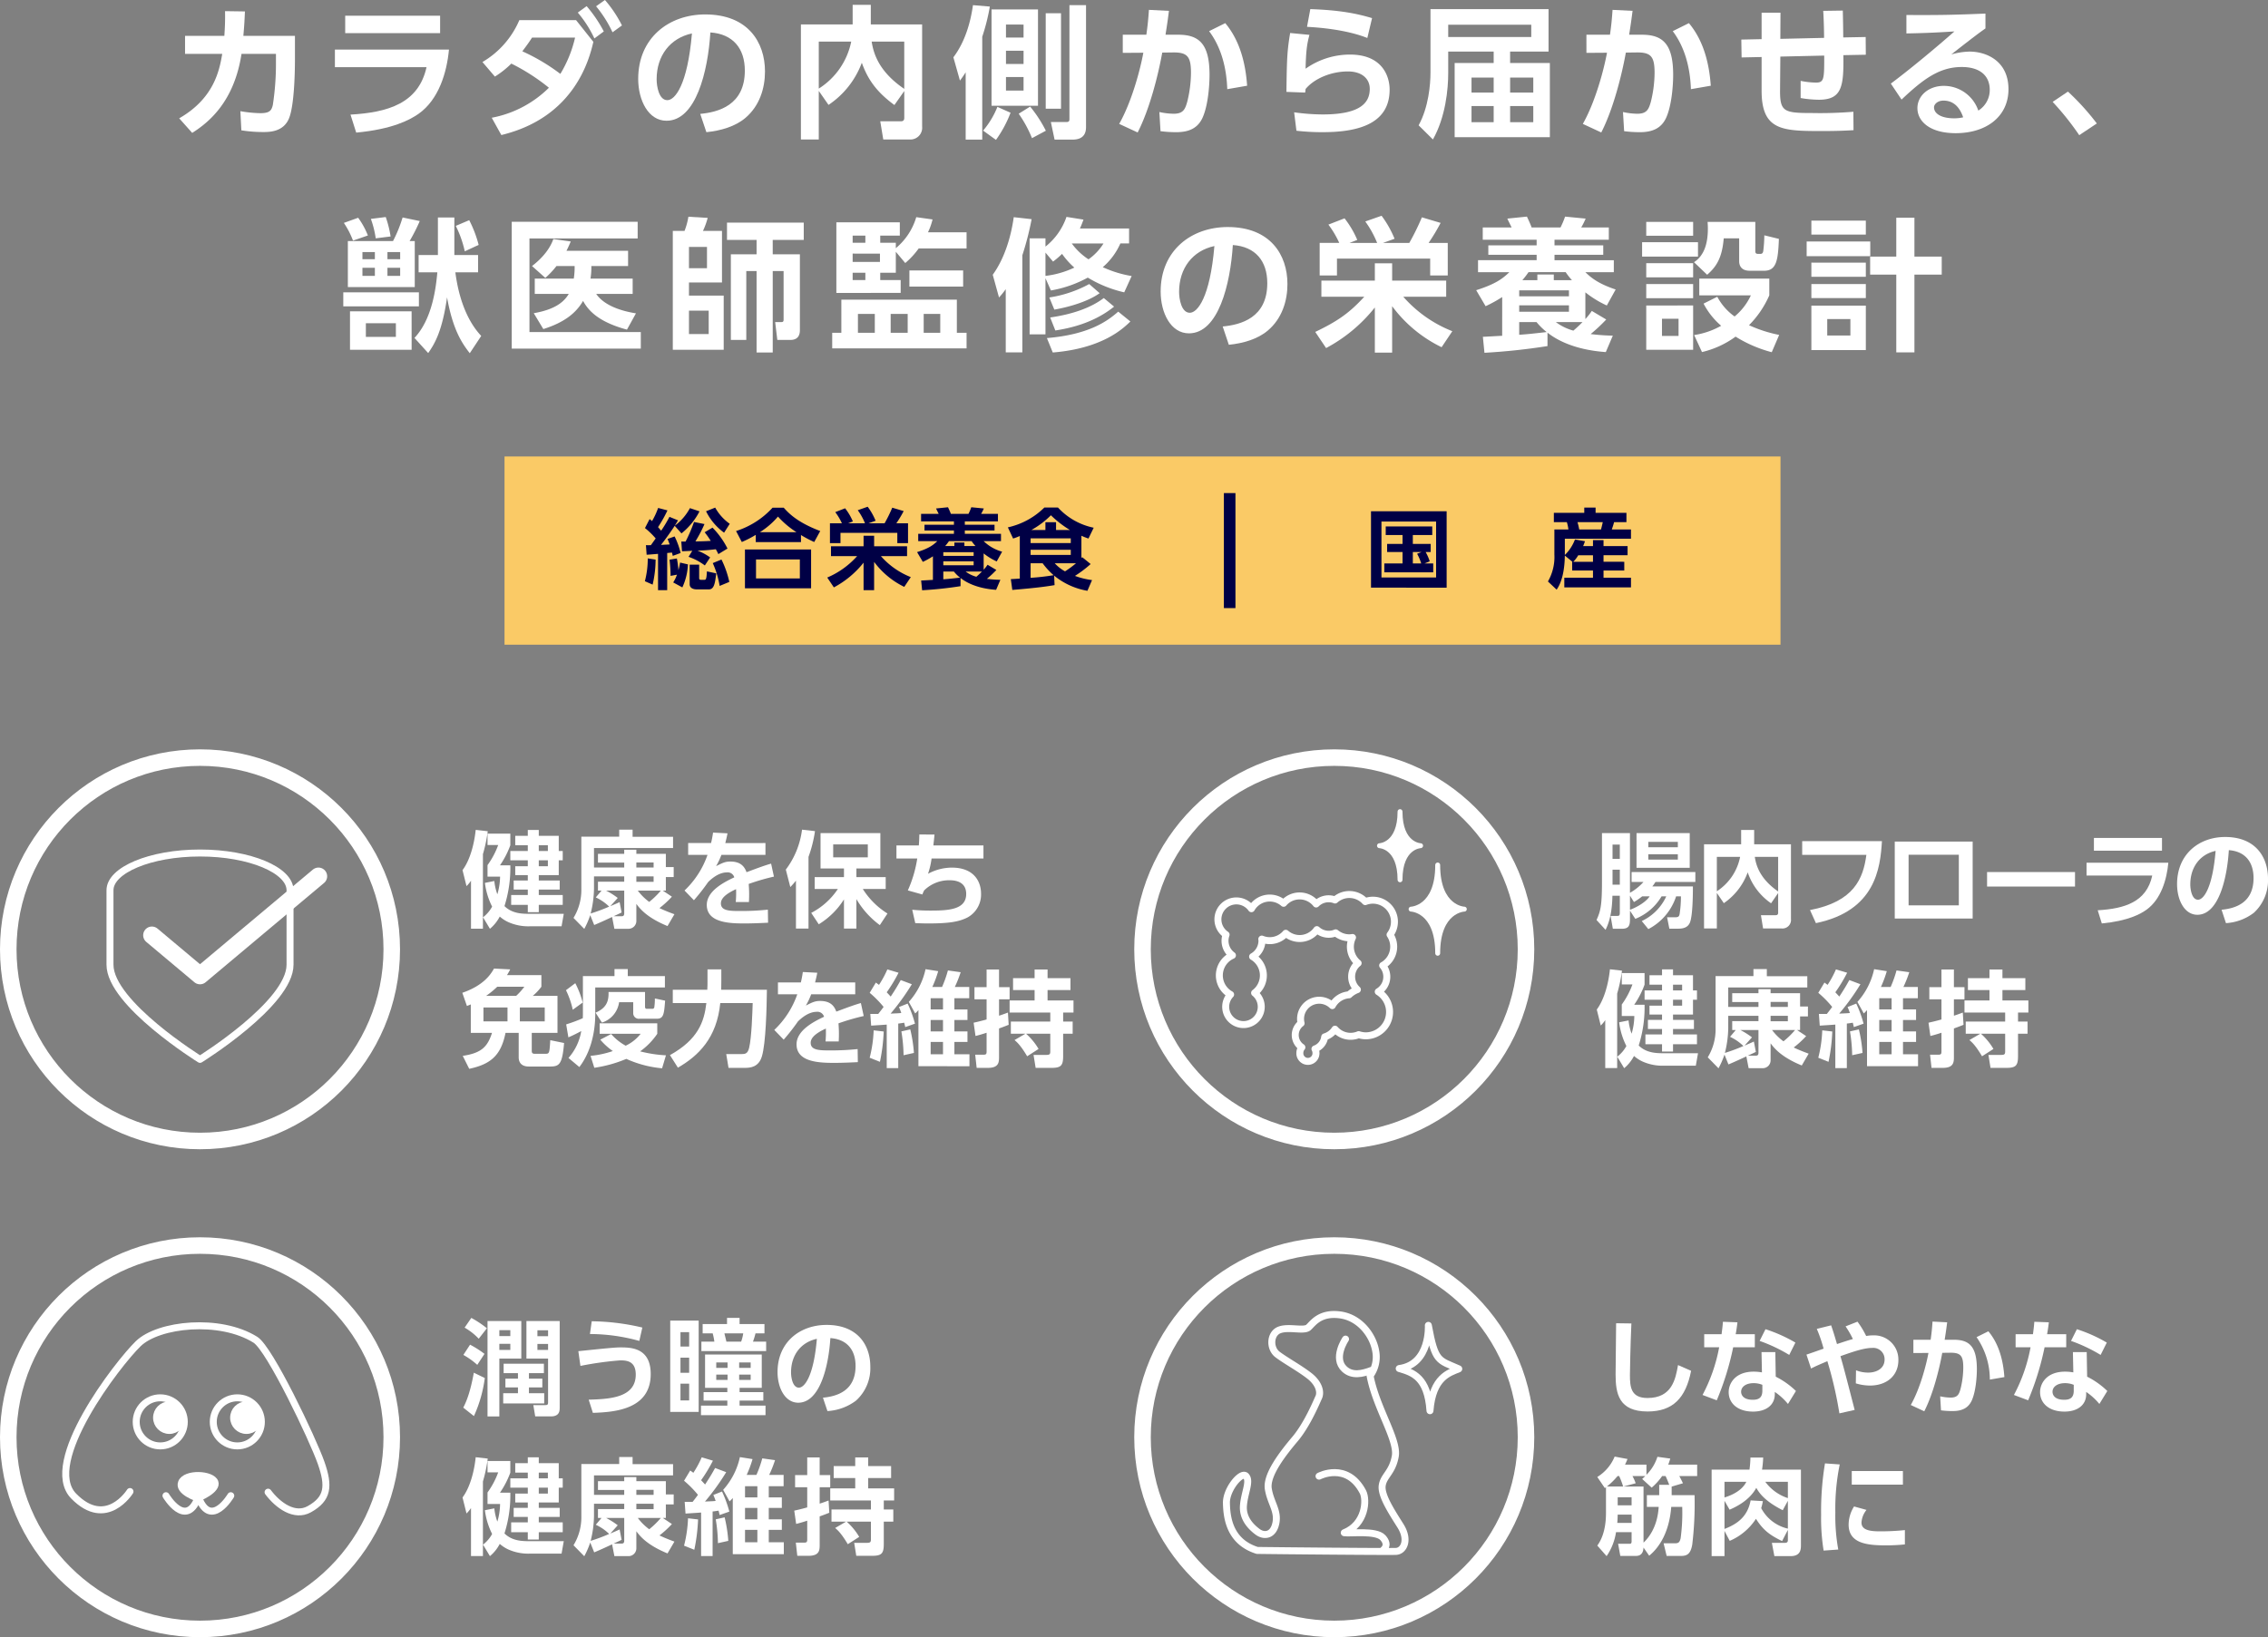 <svg xmlns="http://www.w3.org/2000/svg" viewBox="0 0 650.543 469.744"><rect x="0" y="0" width="650.543" height="469.744" fill="#808080" stroke="none"/><defs><style>.cls-1,.cls-4,.cls-8{fill:#fff;}.cls-12,.cls-2,.cls-3,.cls-5,.cls-6,.cls-7,.cls-9{fill:none;}.cls-2,.cls-3,.cls-4,.cls-5,.cls-6,.cls-7,.cls-8,.cls-9{stroke:#fff;}.cls-12,.cls-2,.cls-6,.cls-9{stroke-miterlimit:10;}.cls-2{stroke-width:4.74px;}.cls-3,.cls-4,.cls-5,.cls-7,.cls-8{stroke-linecap:round;stroke-linejoin:round;}.cls-3{stroke-width:2px;}.cls-4{stroke-width:1.298px;}.cls-5{stroke-width:4.74px;}.cls-6{stroke-width:4.74px;}.cls-7{stroke-width:5px;}.cls-8{stroke-width:1.406px;}.cls-9{stroke-width:4.74px;}.cls-10{fill:#faca66;}.cls-11{fill:#000045;}.cls-12{stroke:#000045;stroke-width:3.317px;}</style></defs><g id="レイヤー_2" data-name="レイヤー 2"><g id="デザイン"><path class="cls-1" d="M51.4,33.948c9.922-5.7,11.521-13.612,12.342-18.491H53.079V10.291H64.354c.164-2.542.246-4.1.2-7.093l5.7.082c-.123,2.87-.2,4.223-.452,7.011h14.8v6.642c0,4.387-.246,13.407-1.681,16.974-1.6,3.977-5.659,3.977-7.5,3.977a39.643,39.643,0,0,1-6.192-.492L68.947,31.9a37.114,37.114,0,0,0,5.739.574c2.706,0,3.2-.82,3.568-2.337a77.35,77.35,0,0,0,.9-11.89V15.457H69.274C67.183,29.151,59.927,35.1,55.129,38.13Z"/><path class="cls-1" d="M128.782,14.227c-.615,6.56-2.911,14.309-8.692,18.409-2.46,1.722-7.421,4.428-17.917,5.412l-1.64-5.166c10.7-.615,19.516-3.2,21.812-13.612H96.064V14.227ZM126.24,4.51v5H99.016v-5Z"/><path class="cls-1" d="M141.049,33.784a31.561,31.561,0,0,0,16.4-8.61,57.888,57.888,0,0,0-10.783-6.929,26.713,26.713,0,0,1-4.716,3.731l-3.566-4.182A25.5,25.5,0,0,0,148.962,5.781h16.277l4.961,6.232c-1.107,4.633-5.166,21.607-26.4,26.732Zm11.562-23c-.861,1.353-1.435,2.132-2.788,3.936A56.384,56.384,0,0,1,160.729,21.2a35.267,35.267,0,0,0,4.223-10.414Zm15.662-9.02a38.646,38.646,0,0,1,4.92,7.257l-2.706,2.009a32.585,32.585,0,0,0-4.756-7.421ZM173.521,0A35.287,35.287,0,0,1,178.4,7.3l-2.706,1.968A34.431,34.431,0,0,0,170.979,1.8Z"/><path class="cls-1" d="M200.852,32.677c5.166-.492,12.792-2.46,12.792-12.423,0-6.4-3.444-10.5-9.882-10.947-.7,11.193-4.14,25.338-12.586,25.338-5.207,0-8.119-5.863-8.119-12.013,0-11.808,8.857-18.491,19.23-18.491,12.218,0,17.138,7.954,17.138,16.359,0,4.838-1.558,9.922-5.658,13.366-2.87,2.419-7.011,3.649-11.152,4.059Zm-12.506-9.922c0,1.927.616,5.986,3.076,5.986,2.173,0,5.78-4.3,7.051-19.147C192.2,10.947,188.346,15.99,188.346,22.755Z"/><path class="cls-1" d="M234.853,26.076v13.94h-5.125v-33H244.57V1.394h5.207V7.011H264.5V36.326a3.371,3.371,0,0,1-3.649,3.69h-7.5l-.861-5.207h5.822c.615,0,1.066-.164,1.066-.984V26.117l-2.829,4.018c-4.961-3.649-7.585-7.175-9.348-12.136a25.016,25.016,0,0,1-9.553,12.1Zm0-14.145V25.42a20.82,20.82,0,0,0,9.307-13.489Zm24.518,0h-9.348c.492,3.075,1.8,8.446,9.348,13.571Z"/><path class="cls-1" d="M276.989,20.746c-.493.779-.779,1.23-1.641,2.378l-1.885-6.683c3.2-4.223,4.879-9.676,5.616-14.965l4.839.41a58.482,58.482,0,0,1-2.174,8.651v29.52h-4.755Zm12.874,11.6a34.049,34.049,0,0,1-4.183,7.79l-3.689-2.665a24.434,24.434,0,0,0,4.1-6.806Zm7.872-29.643V30.34H284.409V2.706Zm-9.184,4.346v3.731h5.043V7.052Zm0,7.5v3.813h5.043V14.555Zm0,7.544v3.895h5.043V22.1Zm6.929,8.487a37.523,37.523,0,0,1,4.51,6.929l-3.978,2.132a34.587,34.587,0,0,0-3.813-7.011Zm4.469-26.773h4.387V31.2h-4.387Zm6.806-2.337h4.756V36.285c0,1.025,0,3.772-3.854,3.772h-5.166l-1.066-5.043h4.428c.9,0,.9-.41.9-.984Z"/><path class="cls-1" d="M321.022,35.547c3.649-6.437,6.069-15.7,6.929-20.418l-5.9.041V9.963h6.765c.369-2.624.533-4.182.739-7.134l5.739.287c-.286,2.214-.409,3.239-.984,6.847H338c6.069,0,8.938,2.788,8.938,11.521,0,2.993-.409,8.692-1.967,12.218-1.394,3.116-3.977,4.223-7.585,4.223a34.6,34.6,0,0,1-4.511-.287l-.328-5.494a20.157,20.157,0,0,0,4.1.492c2.706,0,3.281-1.23,3.9-3.444a35.052,35.052,0,0,0,1.067-8.323c0-4.674-1.067-5.863-5.126-5.822l-3.115.041c-1.148,6.4-3.608,16.236-7.053,22.919Zm31-9.963c-.2-5.945-1.64-11.89-5.207-16.646l4.633-2.3c4.182,5,5.822,11.48,6.273,17.958Z"/><path class="cls-1" d="M375.594,10c-.739,2.747-.984,4.715-1.107,9.717a22.024,22.024,0,0,1,12.751-4.059c9.43,0,11.357,6.437,11.357,10.045,0,9.184-7.832,12.218-19.106,12.218a63.774,63.774,0,0,1-7.626-.41l-.657-5.289a60.459,60.459,0,0,0,8.16.615c10.619,0,13.53-3.2,13.53-7.339,0-2.952-2.3-5-6.274-5-4.714,0-9.593,1.968-12.135,5.043-.041.492-.082.656-.123,1.025l-5.372-.205c.124-9.594.206-11.726,1.066-16.892Zm16.605.9c-1.148-.451-6.479-2.624-17.3-3.2l.944-5.084c8.363.287,13.2,1.23,17.712,2.583Z"/><path class="cls-1" d="M433.153,18.081h11.4V39.36H417.245V18.081h11.193V14.8H415.4v6.191c0,4.551-.738,12.546-4.387,19.024l-4.1-4.059c2.87-5.207,3.4-11.767,3.4-15.088V2.624h33.866V14.8H433.153Zm6.068-10.988H415.4v3.526h23.821Zm-10.783,15.17h-6.355v4.305h6.355Zm0,8.159h-6.355v4.633h6.355ZM439.8,22.263h-6.642v4.305H439.8Zm0,8.159h-6.642v4.633H439.8Z"/><path class="cls-1" d="M454.014,35.547c3.649-6.437,6.068-15.7,6.929-20.418l-5.9.041V9.963H461.8c.369-2.624.533-4.182.738-7.134l5.74.287c-.287,2.214-.41,3.239-.984,6.847h3.69c6.068,0,8.939,2.788,8.939,11.521,0,2.993-.411,8.692-1.969,12.218-1.394,3.116-3.977,4.223-7.585,4.223a34.574,34.574,0,0,1-4.51-.287l-.328-5.494a20.137,20.137,0,0,0,4.1.492c2.706,0,3.28-1.23,3.895-3.444a35.106,35.106,0,0,0,1.066-8.323c0-4.674-1.066-5.863-5.125-5.822l-3.116.041c-1.148,6.4-3.608,16.236-7.052,22.919Zm31-9.963c-.206-5.945-1.641-11.89-5.207-16.646l4.632-2.3c4.182,5,5.823,11.48,6.273,17.958Z"/><path class="cls-1" d="M523.21,10.865c0-1.066-.041-4.592-.246-7.749l5.617-.082c.041,1.6.123,5.494.123,7.708l6.437-.123.041,5.084-6.437.123c.123,8.938-.369,12.792-7.052,12.792a31.966,31.966,0,0,1-5.207-.492v-4.92a23.963,23.963,0,0,0,4.428.492c2.214,0,2.337-1.025,2.337-6.683V15.949l-12.587.287-.082,9.717c-.041,6.15,1.189,6.478,9.266,6.478a115.845,115.845,0,0,0,11.767-.369l.041,5.289c-2.788.164-5.084.246-8.733.246-11.521,0-17.63,0-17.63-11.562V16.359l-5.74.123-.082-5.125,5.822-.123V3.649h5.412l-.041,7.5Z"/><path class="cls-1" d="M569.5,8.159c-2.214,1.517-6.56,4.92-9.8,7.462a20.806,20.806,0,0,1,5.207-.82c4.879,0,11.193,2.706,11.193,10.783,0,7.872-6.355,12.628-15.129,12.628-7.585,0-10.988-3.526-10.988-7.175,0-3.608,3.239-6.4,7.585-6.4a10.448,10.448,0,0,1,9.881,7.093,6.944,6.944,0,0,0,3.28-5.986c0-3.772-2.542-6.519-8.036-6.519-6.355,0-11.029,3.444-17.261,9.348l-3.075-4.592c1.681-1.23,8.856-6.724,18.245-14.965-4.387.287-8.569.492-13.776.574V4.305c8.979.041,12.956,0,22.673-.41ZM557.449,28.864c-1.681,0-2.706,1.066-2.706,1.927,0,1.927,2.3,3.157,5.74,3.157a11.088,11.088,0,0,0,2.624-.287C562.082,30.668,560.278,28.864,557.449,28.864Z"/><path class="cls-1" d="M596.4,38.786a78.819,78.819,0,0,0-7.626-9.553l4.387-2.952a70.462,70.462,0,0,1,8.282,9.143Z"/><path class="cls-1" d="M120.156,87.9H98.466V83.878h21.69Zm-18.9-18.86a24.42,24.42,0,0,0-2.624-5.084l4.1-1.476a22.262,22.262,0,0,1,2.788,5.084Zm17.713.123v13.2H99.778v-13.2h12.956a39.447,39.447,0,0,0,2.747-6.765l4.92,1.025a50.528,50.528,0,0,1-2.91,5.74Zm-.9,31.2H100.393V89.331h17.671ZM107.527,72.316H103.96v2.05h3.567Zm0,4.51H103.96v2.337h3.567Zm6.027,15.908h-8.61V96.67h8.61ZM107.773,68.38a28.054,28.054,0,0,0-1.394-5.576l4.264-.533a30.824,30.824,0,0,1,1.394,5.576Zm7.011,3.936h-3.649v2.05h3.649Zm0,4.51h-3.649v2.337h3.649Zm19.967,24.518c-2.173-2.788-4.838-6.6-6.519-16.031-1.353,9.471-3.4,13.12-5.411,15.99l-3.936-4.346c5.084-5.412,6.149-14.268,6.56-18.819h-5.371V73.177h5.534V62.394h4.716V73.177h6.806v4.961h-6.519c1.394,10.7,5.248,15.949,7.421,18.245Zm-1.434-29.233a30.983,30.983,0,0,0-2.583-7.3l3.854-1.64a33.8,33.8,0,0,1,2.706,7.093Z"/><path class="cls-1" d="M182.906,63.624v4.8H151.868V95.276h31.94v4.756H146.784V63.624Zm-1.435,16.318v4.387H171.016c2.337,3.444,7.462,4.961,11.4,5.576l-2.583,4.674c-8.364-2.255-11.152-5.617-12.588-8.241-2.049,3.526-5.411,6.191-11.4,8.077L153.1,89.864c6.848-1.189,8.938-3.731,10.046-5.535h-9.758V79.942h11.192a21.328,21.328,0,0,0,.246-3.608h-5.207a25.07,25.07,0,0,1-3.2,3.4l-3.813-3.4c3.444-2.665,5.289-5.371,6.109-7.749l5,.7c-.452,1.025-.779,1.8-1.23,2.665h17.671v4.387H169.622a21.066,21.066,0,0,1-.246,3.608Z"/><path class="cls-1" d="M196.35,66.248a19.825,19.825,0,0,0,1.107-4.059l5.535.328a22.417,22.417,0,0,1-1.353,3.731h5.453v14.8h-9.471v3.772h9.963V100.36h-14.6V66.248Zm6.437,4.592h-5.166v6.109h5.166Zm.492,18.286h-5.658V95.85h5.658Zm18.368-16.154h7.79V94.579c0,.779,0,2.952-2.706,2.952h-3.772l-.615-5.125h1.845c.492,0,.574-.287.574-.738v-13.9h-3.116v23.37h-4.633V77.769h-2.952V97.531h-4.428V72.972h7.38V68.831h-8.487V63.87h22.017v4.961h-8.9Z"/><path class="cls-1" d="M274.459,85.969v9.512h2.788V99.95h-38.54V95.481h2.624V85.969ZM256.952,72.234v6.027h-4.469v2.091h5.863v3.69H239.9V63.788h18.2V67.6h-5.617v2.05h4.469v1.558a18.28,18.28,0,0,0,5.863-8.9l4.674.656a18.555,18.555,0,0,1-1.312,3.69h11.07v4.633H263.512a22.582,22.582,0,0,1-3.854,4.182ZM244.57,67.6v2.05h3.649V67.6Zm0,5.166v2.378H252.4V72.767Zm0,5.494v2.091h3.649V78.261Zm1.517,11.808v5.412h4.838V90.069Zm9.389,0v5.412h4.879V90.069Zm20.787-12.464v4.633H260.847V77.605ZM264.947,90.069v5.412H269.7V90.069Z"/><path class="cls-1" d="M288.481,82.976a23.6,23.6,0,0,1-1.927,2.378l-1.8-6.519c3.321-4.592,5.207-10.7,6.027-16.523l5.125.574a84.728,84.728,0,0,1-2.665,10.373V101.1h-4.756Zm33.989.9a35.12,35.12,0,0,1-10.455-4.223,33.941,33.941,0,0,1-10.578,3.69l-1.558-3.526V95.932h-4.552V68.38h4.552v2.378a18.611,18.611,0,0,0,6.027-8.528l4.879.779c-.328.9-.574,1.558-1.025,2.542h14.1v4.3h-2.5a19.172,19.172,0,0,1-5.043,6.806A32.267,32.267,0,0,0,324.6,79.2Zm-22.591-11.4v6.683a26.6,26.6,0,0,0,8.282-2.378,22.822,22.822,0,0,1-3.526-3.936,25.289,25.289,0,0,1-2.583,2.214Zm24.354,19.762c-2.091,2.05-8.036,7.749-22.263,8.9L300.289,97c12.259-1.025,17.466-4.961,20.459-7.585Zm-8.815-8.118c-2.952,2.132-7.913,3.813-13,4.715l-1.435-3.485A34.722,34.722,0,0,0,312.425,81.5Zm4.141,3.854c-5.986,4.838-12.956,6.232-16.851,6.847l-1.476-3.731c6.027-.861,11.48-2.624,15.375-5.576ZM307.423,69.856a18.079,18.079,0,0,0,4.8,4.551,15.654,15.654,0,0,0,4.3-4.551Z"/><path class="cls-1" d="M350.711,93.677c5.166-.492,12.792-2.46,12.792-12.423,0-6.4-3.444-10.5-9.882-10.947-.7,11.193-4.14,25.338-12.587,25.338-5.207,0-8.118-5.863-8.118-12.013,0-11.808,8.856-18.491,19.23-18.491,12.218,0,17.138,7.954,17.138,16.359,0,4.838-1.558,9.922-5.658,13.366-2.87,2.419-7.011,3.649-11.153,4.059Zm-12.506-9.922c0,1.927.616,5.986,3.076,5.986,2.172,0,5.78-4.3,7.052-19.147C342.059,71.947,338.205,76.99,338.205,83.755Z"/><path class="cls-1" d="M377.258,95.235c6.519-3.116,9.84-5.494,14.063-10.086h-12.3V80.516h15.334V75.555h4.961v4.961h15.5v4.633h-12.3a36.512,36.512,0,0,0,14.063,9.881L413.5,99.622a38.667,38.667,0,0,1-14.186-11.767V101.18h-4.961V88.224a44.486,44.486,0,0,1-13.981,11.644Zm6.888-25.543a27.358,27.358,0,0,0-3.116-5.248l4.633-1.8a27.357,27.357,0,0,1,3.649,6.191l-2.214.861h7.913a28.288,28.288,0,0,0-3.4-6.15l4.674-1.64a30.111,30.111,0,0,1,3.731,6.6l-3.321,1.189h7.544a68.906,68.906,0,0,0,3.608-7.339l5.371,1.6a55.864,55.864,0,0,1-3.444,5.74h5.494V79.04h-5.043V74.2H383.49V79.04h-4.961V69.692Z"/><path class="cls-1" d="M430.882,85.231a38.938,38.938,0,0,1-4.756,2.624l-2.706-4.592c5.453-1.722,7.585-3.28,9.512-5.166h-8.979V74.653h16.81V73.1H426.905V70.389h13.858v-1.6H425.306V65.264h8.282c-.164-.369-1.066-2.132-1.23-2.542l5.617-.574c.164.369.984,2.05,1.353,3.116h8.282a24.252,24.252,0,0,0,1.312-3.116l5.9.574a21.849,21.849,0,0,1-1.271,2.542h7.914V68.79H445.888v1.6h13.981V73.1H445.888v1.558H462.9V78.1h-8.16c1.6,1.558,3.731,3.321,8.692,4.961l-2.542,4.592a29.37,29.37,0,0,1-6.15-3.772v7.667a18.372,18.372,0,0,0,1.845-2.337l4.141,2.46a49.087,49.087,0,0,1-4.468,4.182,60.949,60.949,0,0,0,6.354.451l-2.009,4.715c-9.922-.7-14.924-4.141-16.728-5.576v3.854a181.685,181.685,0,0,1-18.081,1.927l-.451-4.592c.615,0,4.469-.246,5.535-.287Zm4.879-1.927v1.722h14.268V83.3Zm0,4.3v1.845h14.268V87.609Zm0,4.8v3.649c2.624-.164,5.33-.492,7.872-.779a19.186,19.186,0,0,1-2.911-2.87Zm5.207-12.013v-1.64h4.715v1.64h5.207a19.871,19.871,0,0,1-1.8-2.3h-10.66a25.073,25.073,0,0,1-1.763,2.3Zm5.289,12.013a15.053,15.053,0,0,0,5.043,2.46,34.464,34.464,0,0,0,2.624-2.46Z"/><path class="cls-1" d="M487.044,69.487v4.141H471.012V69.487Zm-1.394-5.822v3.977H472.2V63.665Zm0,11.849v4.059H472.2V75.514Zm0,5.986v4.059H472.2V81.5Zm0,6.15v12.71H472.2V87.65Zm-4.182,3.813h-4.756v4.92h4.756Zm22.017-27.8v8.323c0,.369,0,.861.779.861h.7c.7,0,.779-.615.82-.984a38.044,38.044,0,0,0,.287-4.346l4.182,1.025c-.246,5.945-.615,9.143-4.223,9.143h-4.141c-2.706,0-3.034-1.845-3.034-2.706v-6.6h-4.428c-.451,5.535-2.05,8.118-4.756,10.455L485.9,75.227c2.87-1.845,3.977-5.248,3.977-9.635,0-.82-.041-1.353-.082-1.927Zm4.715,37.392a37.542,37.542,0,0,1-10.373-4.469,26.66,26.66,0,0,1-9.635,4.428l-2.255-4.879a22.65,22.65,0,0,0,7.749-2.665,21.348,21.348,0,0,1-5.043-6.355l3.936-1.968a16.378,16.378,0,0,0,4.961,5.658,17.181,17.181,0,0,0,4.674-6.068h-14.8v-4.8H507.5v4.8a28.158,28.158,0,0,1-5.822,8.569,39.127,39.127,0,0,0,8.651,2.788Z"/><path class="cls-1" d="M536.457,69.282v4.223H518.212V69.282ZM535.186,63.3v4.018H519.565V63.3Zm0,12.054v4.059H519.565V75.35Zm0,6.15v4.018H519.565V81.5Zm0,6.191v12.751H519.565V87.691Zm-4.428,3.854h-6.642V96.26h6.642Zm13.161,9.553v-22.3h-7.5V73.628h7.5V62.476h5.207V73.628h7.831v5.166h-7.831v22.3Z"/><path class="cls-1" d="M132.879,403.877c.66-1.29,1.92-3.839,3.03-10.019l3.15,1.53a38.187,38.187,0,0,1-3.12,10.919Zm4.02-12.269a21.14,21.14,0,0,0-3.99-2.85l1.92-2.94a28.346,28.346,0,0,1,4.14,2.64Zm.42-7.5a17.765,17.765,0,0,0-4.05-3.18l1.92-2.79a28.55,28.55,0,0,1,4.47,2.97Zm12.21-5.07v10.77h-6.3V406.4h-3.39V379.038Zm-3.15,2.61h-3.15v1.71h3.15Zm0,3.93h-3.15v1.74h3.15Zm9.63,8.4h-4.29v1.589h3.839v2.52h-3.839v1.65H156.1v2.94H144.339v-2.94h4.23v-1.65h-3.6v-2.52h3.6v-1.589h-4.11v-2.7h11.55Zm4.529,9.839c0,.93,0,2.58-2.549,2.58h-4.471l-.539-3.24h3.24c.869,0,.989-.09.989-.929v-12.42H151v-10.77h9.539Zm-3.33-22.139h-3.059v1.71h3.059Zm0,3.93h-3.059v1.71h3.059Z"/><path class="cls-1" d="M168.858,401.6c5.76-.18,13.5-.45,13.5-7.2,0-3.9-2.61-4.079-4.47-4.079a94.312,94.312,0,0,0-11.4,1.59l-.6-4.23c8.4-.87,10.65-1.08,12-1.08,2.97,0,8.759,0,8.759,7.65,0,10.319-10.709,10.919-16.589,11.129Zm14.52-16.859a53.151,53.151,0,0,0-14.16-1.98l.51-3.66a66.091,66.091,0,0,1,14.519,1.8Z"/><path class="cls-1" d="M200.406,378.918v26.189h-8.16V378.918Zm-2.73,3.3h-2.49v4.14h2.49Zm0,7.32h-2.49v4.35h2.49Zm0,7.469h-2.49v4.8h2.49Zm21.9,9.03H201.066v-2.73h7.56v-1.44h-6.81v-2.429h6.81v-1.23h-6.39v-9.57H218.5v9.57h-6.359v1.23h6.809v2.429h-6.809v1.44h7.439Zm-11.039-26.129v-1.77h3.6v1.77h7.139v2.67H216.7a20.046,20.046,0,0,1-.721,2.37h3.78v2.7H201.186v-2.7h3.72a18.857,18.857,0,0,0-.48-2.37h-2.88v-2.67Zm.15,11.01h-3.24v1.56h3.24Zm0,3.479h-3.24v1.531h3.24Zm3.9-9.449a12.306,12.306,0,0,0,.6-2.37h-5.4c.06.27.48,1.92.57,2.37Zm2.73,5.97h-3.3v1.56h3.3Zm0,3.479h-3.3v1.531h3.3Z"/><path class="cls-1" d="M236.049,401.027c3.779-.36,9.359-1.8,9.359-9.089,0-4.68-2.52-7.68-7.229-8.01-.51,8.19-3.03,18.539-9.21,18.539-3.81,0-5.939-4.29-5.939-8.789,0-8.64,6.479-13.53,14.069-13.53,8.939,0,12.539,5.82,12.539,11.97a12.484,12.484,0,0,1-4.14,9.779,15.091,15.091,0,0,1-8.159,2.97Zm-9.15-7.259c0,1.41.45,4.379,2.25,4.379,1.59,0,4.23-3.149,5.16-14.009C229.719,385.128,226.9,388.818,226.9,393.768Z"/><path class="cls-1" d="M135.1,432.688a9.088,9.088,0,0,1-1.29,1.56l-1.14-4.59c2.071-2.76,3.33-7.23,3.78-11.55l3.45.391a42.226,42.226,0,0,1-1.38,6.569v21.389H135.1Zm6.69.09a15.577,15.577,0,0,0,.87,3.809,18.351,18.351,0,0,0,.78-5.069h-3.6v-3.3a23.436,23.436,0,0,0,3.06-5.76h-3.06v-3.27h6.54v3.33a25.54,25.54,0,0,1-2.97,5.76h2.97a36.241,36.241,0,0,1-1.68,11.7c2.25,2.219,5.22,2.219,7.32,2.219h9.689l-.63,3.57h-8.94a14.093,14.093,0,0,1-5.7-.93,9.92,9.92,0,0,1-3.09-1.86,11.307,11.307,0,0,1-2.82,3.51l-1.98-3.3a9.741,9.741,0,0,0,2.61-3.061,20.71,20.71,0,0,1-2.07-6.809Zm9.6-14.64h3.15v1.68h5.73v4.35h1.14v2.67h-1.14v4.26h-5.73v1.53h6v2.61h-6V436.8h6.87v2.821h-6.87v2.1h-3.15v-2.1h-4.769V436.8h4.769v-1.559h-4.049v-2.61h4.049V431.1h-3.6v-2.55h3.6v-1.71h-5.009v-2.67h5.009v-1.65h-3.6v-2.7h3.6Zm3.15,4.38v1.65h2.61v-1.65Zm0,4.32v1.71h2.61v-1.71Z"/><path class="cls-1" d="M169.3,442.587a24.392,24.392,0,0,1-1.71,3.93l-3.09-3.15A15.376,15.376,0,0,0,166.749,435v-14.94h10.86v-2.01h3.84v2.04h11.609v3.24H170.379v5.58h8.67V427.5h-7.53v-2.52h7.53v-1.17h3.48v1.17h8.46v3.81h2.25v2.85h-2.25v3.9h-.871l2.61,1.739a27.448,27.448,0,0,1-3.57,3.27c1.5.721,2.76,1.2,4.291,1.77l-1.98,3.39c-6-2.46-7.98-5.07-8.94-6.359v4.769a2.252,2.252,0,0,1-2.31,2.37h-3.99l-.66-3.39c-.81.39-3.12,1.47-5.13,2.31Zm1.079-7.529a30.768,30.768,0,0,1-.96,7.049,50.1,50.1,0,0,0,5.31-1.98,13.573,13.573,0,0,0-3.84-2.64l1.65-1.949h-1.02v-2.55h7.53v-1.53h-8.67Zm7.92,6.749c-.21.12-1.5.72-2.28,1.08h2.34c.51,0,.69-.3.69-.81v-6.539h-5.19a21.944,21.944,0,0,1,3.33,2.1l-2.13,2.369c1.26-.54,1.98-.84,2.67-1.17Zm4.23-12.9h4.95v-1.44h-4.95Zm0,4.11h4.95v-1.56h-4.95Zm.42,2.52a15.534,15.534,0,0,0,3.27,3.239,23.662,23.662,0,0,0,3.33-3.239Z"/><path class="cls-1" d="M208.3,422.4a66.19,66.19,0,0,1-6.09,8.43c1.83-.09,2.22-.09,3.06-.18a15.716,15.716,0,0,0-.66-1.71l2.49-.99a33.969,33.969,0,0,1,2.1,5.76l-2.79.99c-.12-.51-.12-.571-.3-1.26-.78.12-1.08.18-1.71.24v12.779h-3.3V433.978c-1.53.12-2.16.149-4.469.3l-.24-3.36h2.279c.66-.84.96-1.23,1.531-2.01a29.985,29.985,0,0,0-3.991-4.05l1.77-2.94c.451.33.54.39.9.66a28.641,28.641,0,0,0,2.4-4.44l3.21.96a44.143,44.143,0,0,1-3.39,5.61c.45.48.51.54,1.14,1.23,1.5-2.28,2.01-3.18,2.88-4.74Zm-12.09,21.089a37.018,37.018,0,0,0,1.14-7.86l2.88.331a51.683,51.683,0,0,1-1.08,8.7Zm9.72-.72a45.233,45.233,0,0,0-.63-6.839l2.55-.571a40.467,40.467,0,0,1,1.05,6.75Zm11.04-19.589a33.167,33.167,0,0,0,1.68-4.74l3.659.51a34.67,34.67,0,0,1-1.679,4.23h4.139v3.24h-4.259v3.21h3.749v3.03h-3.749v3.27h3.749v3.03h-3.749v3.54h4.319v3.419H210.186V429.808a6.582,6.582,0,0,1-.93.96l-1.83-3.3a20.437,20.437,0,0,0,4.8-9.39l3.63.57a32.227,32.227,0,0,1-1.68,4.53Zm.27,3.24H213.7v3.21h3.54Zm0,6.24H213.7v3.27h3.54Zm0,6.3H213.7v3.54h3.54Z"/><path class="cls-1" d="M227.82,433.438c1.08-.24,2.1-.48,3.72-.93v-5.79h-3.48v-3.48h3.48v-5.07h3.57v5.07h3.03v3.48h-3.03v4.71c.96-.3,1.59-.54,2.55-.9l.21,3.51c-.75.3-1.26.51-2.76,1.049v8.1c0,1.529,0,3.209-3.21,3.209h-3.21l-.42-3.78h2.25c.81,0,1.02-.09,1.02-.929v-5.371c-1.26.421-2.13.661-3.18.931Zm15.03,3.149a18.131,18.131,0,0,1,3.6,4.38l-3.27,2.1c-1.889-3.15-2.849-3.989-3.629-4.65l3.149-1.83h-4.2v-3.479h11.309v-2.58H238.14v-3.48h7.169v-2.97H239.13v-3.42h6.179v-2.49h3.721v2.49H255.6v3.42H249.03v2.97h7.439v3.48H253.5v2.58h2.73v3.479H253.5v6.42c0,2.79-.66,3.39-3.39,3.39h-4.5l-.6-3.72h3.629c1.05,0,1.17-.239,1.17-1.08v-5.01Z"/><circle class="cls-2" cx="57.37" cy="412.374" r="55"/><path class="cls-3" d="M37.285,427.954s-6.758,10.888-16.144,1.314,12.694-38.1,18.514-43.737,23.393-7.508,33.6-1.126c4.166,2.605,16.5,28.62,18.842,35.29,2.37,6.758,1.994,10.324-3.379,13.328-4.254,2.377-9.01-1.127-11.826-4.881"/><circle class="cls-3" cx="45.966" cy="407.963" r="6.898"/><circle class="cls-4" cx="48.571" cy="406.766" r="4.012"/><circle class="cls-3" cx="68.07" cy="407.963" r="6.898"/><circle class="cls-4" cx="70.674" cy="406.766" r="4.012"/><path class="cls-4" d="M56.76,430.207s-6.265-1.9-5-5,9.222-2.745,10.207-.07S56.76,430.207,56.76,430.207Z"/><path class="cls-3" d="M47.609,429.151s5.631,9.5,9.151.7"/><path class="cls-3" d="M66.193,429.151s-5.632,9.5-9.151.7"/><path class="cls-1" d="M467.941,379.728c-.3,6.63-.42,14.1-.42,14.82,0,3.45.3,6.569,5.04,6.569,7.049,0,8.039-5.429,8.759-9.449l3.75,1.65c-1.53,7.829-5.25,11.669-12.479,11.669-8.25,0-9.18-5.1-9.18-10.619,0-2.31.15-12.6.15-14.7Z"/><path class="cls-1" d="M503.346,382.818v3.75h-6.209a81.086,81.086,0,0,1-4.71,15.209l-4.08-1.529a47.433,47.433,0,0,0,4.77-13.68h-4.29v-3.75h4.98c.18-1.44.3-2.28.39-3.57l4.169.15c-.239,1.89-.3,2.25-.509,3.42Zm6,12.18a23.213,23.213,0,0,1,5.79,4.109l-2.28,3.72a17.855,17.855,0,0,0-3.78-3.45v.661c0,3-2.37,4.979-6.239,4.979-4.44,0-6.99-2.4-6.99-5.579,0-2.581,1.95-5.88,7.169-5.88a13.114,13.114,0,0,1,2.371.21l-.121-5.82h3.96Zm-3.839,2.339a6.662,6.662,0,0,0-2.491-.48c-2.19,0-3.6,1.02-3.6,2.491,0,.389.15,2.279,3.36,2.279,1.8,0,2.73-.689,2.73-2.609Zm7.709-8.579a45.3,45.3,0,0,0-8.49-4.02l1.681-3.36a42.763,42.763,0,0,1,8.579,3.84Z"/><path class="cls-1" d="M527.605,405.527a113.9,113.9,0,0,0-3.45-14.969c-2.07.87-3.33,1.41-4.68,2.1l-1.32-3.99c.78-.24,4.23-1.47,4.92-1.71a42.289,42.289,0,0,0-1.95-5.67l4.11-1.02c.779,2.22,1.44,4.56,1.68,5.37,2.639-.87,3.18-1.05,4.559-1.44a25.787,25.787,0,0,0-2.1-3.63l3.42-1.35a24.969,24.969,0,0,1,2.49,4.11,10.984,10.984,0,0,1,2.01-.18,6.943,6.943,0,0,1,7.23,7.11c0,4.349-3.21,7.289-8.19,7.289a14.026,14.026,0,0,1-4.02-.63l.06-3.75a9.38,9.38,0,0,0,3.54.661c2.16,0,4.65-1.05,4.65-3.75a3.239,3.239,0,0,0-3.54-3.33c-2.13,0-4.86.84-9.119,2.37.87,3.03,1.2,4.259,4.08,15.419Z"/><path class="cls-1" d="M548.077,403.127c2.67-4.71,4.44-11.489,5.07-14.939l-4.32.03v-3.81h4.95c.27-1.92.39-3.06.54-5.22l4.2.21c-.21,1.62-.3,2.37-.72,5.01h2.7c4.439,0,6.539,2.04,6.539,8.43,0,2.19-.3,6.359-1.44,8.939-1.02,2.28-2.909,3.09-5.549,3.09a25.3,25.3,0,0,1-3.3-.21l-.24-4.02a14.72,14.72,0,0,0,3,.361c1.98,0,2.4-.9,2.85-2.52a25.7,25.7,0,0,0,.78-6.09c0-3.42-.78-4.29-3.75-4.26l-2.28.03c-.84,4.68-2.64,11.88-5.16,16.769Zm22.679-7.29a21.314,21.314,0,0,0-3.809-12.179l3.389-1.68c3.06,3.66,4.26,8.4,4.59,13.14Z"/><path class="cls-1" d="M592.665,382.818v3.75h-6.209a81.086,81.086,0,0,1-4.71,15.209l-4.08-1.529a47.433,47.433,0,0,0,4.77-13.68h-4.29v-3.75h4.98c.18-1.44.3-2.28.39-3.57l4.17.15c-.24,1.89-.3,2.25-.51,3.42Zm6,12.18a23.213,23.213,0,0,1,5.79,4.109l-2.28,3.72a17.855,17.855,0,0,0-3.78-3.45v.661c0,3-2.37,4.979-6.239,4.979-4.44,0-6.99-2.4-6.99-5.579,0-2.581,1.95-5.88,7.169-5.88a13.091,13.091,0,0,1,2.37.21l-.12-5.82h3.96Zm-3.84,2.339a6.66,6.66,0,0,0-2.49-.48c-2.19,0-3.6,1.02-3.6,2.491,0,.389.15,2.279,3.359,2.279,1.8,0,2.73-.689,2.73-2.609Zm7.71-8.579a45.3,45.3,0,0,0-8.49-4.02l1.68-3.36a42.745,42.745,0,0,1,8.58,3.84Z"/><path class="cls-1" d="M471.421,444.027c-.06.66-.15,2.4-2.16,2.4h-4.5l-.63-3.48h3.24c.3,0,.63,0,.63-.69v-2.639h-4.47a16.489,16.489,0,0,1-2.7,6.869l-2.67-3.029c2.49-3.361,2.49-8.1,2.49-9.51v-7.23a3.142,3.142,0,0,1-.33.24l-2.16-3.18a12.43,12.43,0,0,0,4.98-5.85l3.69.69c-.27.66-.45,1.08-.72,1.62h6.15v2.91a12.777,12.777,0,0,0,3.149-5.16l3.69.511c-.24.749-.359,1.169-.6,1.739h8.31v3.27h-5.13c.51.96.57,1.05,1.05,2.07l-3.239.96V429h6.569a98.821,98.821,0,0,1-.66,14.159c-.48,2.82-1.59,3.27-3.24,3.27h-4.109l-.871-3.63h3.39c.93,0,1.26-.39,1.5-1.47a54.646,54.646,0,0,0,.45-8.969h-3.15c-.54,7.049-3.27,11.519-6.329,14.009Zm-5.85-17.519a23.271,23.271,0,0,0-1.14-3h-.45a20.378,20.378,0,0,1-3.06,3Zm2.43,10.44v-2.37h-3.99c-.03,1.44-.09,1.98-.12,2.37Zm0-7.35h-3.99v2.31H468Zm4.38,2.76V429h3.54v-2.97h2.88c-.391-1.02-.721-1.8-1.051-2.52h-.989a17.767,17.767,0,0,1-3,3.33l-2.73-2.49c.51-.48.689-.63.9-.84h-3.689a12.707,12.707,0,0,1,.93,2.07l-3.48.93h5.73v16.109c1.14-1.079,3.989-4.17,4.349-10.259Z"/><path class="cls-1" d="M511.174,442.167c-3.57-1.709-5.52-3.24-7.5-6.389a16.928,16.928,0,0,1-7.53,6.329l-1.5-2.85v7.23h-3.69V421.678h10.86a29.106,29.106,0,0,0,.27-3.48h3.66a28.96,28.96,0,0,1-.33,3.48h11.16v21.51c0,1.289,0,3.3-3,3.3h-4.621l-.719-3.81h3.779c.42,0,.811-.15.811-.719v-3Zm-16.53-17.009v4.5c.75-.24,4.77-1.41,6.27-4.5Zm16.709,8.16c-5.309-2.7-6.779-5.04-7.589-6.42-2.04,3.78-6.18,5.61-7.65,6.269l-1.47-2.549v8.07c3.75-1.44,6.63-3.57,7.5-8.19l3.51.21a16,16,0,0,1-.48,2.01,11.564,11.564,0,0,0,7.65,5.88v-7.98Zm1.471-8.16h-6.48a13.086,13.086,0,0,0,6.48,4.68Z"/><path class="cls-1" d="M527.7,420.178a63.066,63.066,0,0,0-1.26,13.77,54.063,54.063,0,0,0,.84,10.649l-4.2.3a58.275,58.275,0,0,1-.72-10.29,83.973,83.973,0,0,1,1.11-14.729Zm7.68,13.05a6.33,6.33,0,0,0-1.44,3.629c0,2.221,2.549,2.52,5.4,2.52a69.63,69.63,0,0,0,7.049-.359v4.109a52.637,52.637,0,0,1-5.61.27c-5.519,0-10.529-.689-10.529-5.969a9.917,9.917,0,0,1,1.56-5.19Zm10.44-11.16v3.9h-14.67v-3.9Z"/><circle class="cls-5" cx="382.712" cy="412.374" r="55"/><path class="cls-3" d="M392.989,394.729a9.057,9.057,0,0,0,1.6-7.133c-.751-4.411-4.5-9.573-10.231-10.324s-7.7,2.346-9.01,3.566-5.631-.281-8.353.751-2.91,5.256-.563,7.04,6.194,3.848,9.1,6.1,3.379,4.787,2.722,6.195-3.285,7.79-6.758,11.92-8.353,10.324-7.7,14.36,2.909,6.288,2.159,9.855-3.379,3.848-5.256,2.44-4.318-3.848-4.036-7.509,2.065-6.945.751-8.447-5.726,3.754-5.632,7.7.751,11.076,8.823,13.61c6.194.093,37.542.375,39.8.281s3.848-3.285,1.314-7.321-5.631-8.728-5.256-11.544,2.91-3.754,3.754-8.447S394.679,403.833,392.989,394.729Z"/><path class="cls-3" d="M385.95,384.217s-3.743,5.5-.282,8.635c2.218,2.006,5.057,1.349,7.779.317"/><path class="cls-3" d="M378.348,423.543s7.977-4.223,12.576,4.5c1.221,2.347.751,9.292-5.349,11.732,1.783.282,9.1-.75,11.075,1.408s.187,3.473.187,3.473"/><path class="cls-3" d="M409.7,380.275s.657,11.169-8.354,12.389c3.942,1.127,8.166,2.534,8.823,12.108.751-9.667,5.526-10.876,8.259-12.014C412.629,390.165,411.667,390.975,409.7,380.275Z"/><path class="cls-1" d="M135.1,252.688a9.088,9.088,0,0,1-1.29,1.56l-1.14-4.59c2.071-2.76,3.33-7.229,3.78-11.549l3.45.39a42.18,42.18,0,0,1-1.38,6.569v21.39H135.1Zm6.69.09a15.592,15.592,0,0,0,.87,3.81,18.362,18.362,0,0,0,.78-5.07h-3.6v-3.3a23.436,23.436,0,0,0,3.06-5.76h-3.06v-3.269h6.54v3.33a25.55,25.55,0,0,1-2.97,5.759h2.97a36.234,36.234,0,0,1-1.68,11.7c2.25,2.22,5.22,2.22,7.32,2.22h9.689l-.63,3.57h-8.94a14.093,14.093,0,0,1-5.7-.93,9.92,9.92,0,0,1-3.09-1.86,11.307,11.307,0,0,1-2.82,3.51l-1.98-3.3a9.723,9.723,0,0,0,2.61-3.06,20.721,20.721,0,0,1-2.07-6.81Zm9.6-14.639h3.15v1.68h5.73v4.349h1.14v2.67h-1.14v4.26h-5.73v1.53h6v2.61h-6v1.56h6.87v2.82h-6.87v2.1h-3.15v-2.1h-4.769V256.8h4.769v-1.56h-4.049v-2.61h4.049V251.1h-3.6v-2.55h3.6v-1.71h-5.009v-2.67h5.009v-1.649h-3.6v-2.7h3.6Zm3.15,4.38v1.649h2.61v-1.649Zm0,4.319v1.71h2.61v-1.71Z"/><path class="cls-1" d="M169.3,262.588a24.392,24.392,0,0,1-1.71,3.93l-3.09-3.15a15.38,15.38,0,0,0,2.249-8.37V240.059h10.86v-2.01h3.84v2.04h11.609v3.24H170.379v5.579h8.67V247.5h-7.53v-2.52h7.53v-1.17h3.48v1.17h8.46v3.81h2.25v2.849h-2.25v3.9h-.871l2.61,1.74a27.52,27.52,0,0,1-3.57,3.27c1.5.72,2.76,1.2,4.291,1.77l-1.98,3.39c-6-2.46-7.98-5.07-8.94-6.36v4.77a2.252,2.252,0,0,1-2.31,2.37h-3.99l-.66-3.39c-.81.39-3.12,1.47-5.13,2.31Zm1.079-7.53a30.77,30.77,0,0,1-.96,7.05,50.1,50.1,0,0,0,5.31-1.98,13.573,13.573,0,0,0-3.84-2.64l1.65-1.95h-1.02v-2.55h7.53v-1.53h-8.67Zm7.92,6.75c-.21.12-1.5.72-2.28,1.08h2.34c.51,0,.69-.3.69-.81v-6.54h-5.19a22.023,22.023,0,0,1,3.33,2.1l-2.13,2.37c1.26-.54,1.98-.84,2.67-1.17Zm4.23-12.9h4.95v-1.44h-4.95Zm0,4.11h4.95v-1.56h-4.95Zm.42,2.52a15.557,15.557,0,0,0,3.27,3.24,23.685,23.685,0,0,0,3.33-3.24Z"/><path class="cls-1" d="M219.56,241.889v3.389H206.931a21.626,21.626,0,0,1-1.53,3.241c1.89-.96,2.64-1.321,4.08-1.321,2.73,0,3.989,1.2,4.65,3.06,3.75-1.41,5.429-2.009,7.049-2.46l.811,3.72a63.984,63.984,0,0,0-7.23,2.1c.03.63.12,1.56.12,3,0,.99-.031,1.68-.06,2.19h-3.78a28.106,28.106,0,0,0,.09-3.69c-3.09,1.41-4.35,2.73-4.35,4.08,0,2.19,2.58,2.19,5.82,2.19a73.1,73.1,0,0,0,7.649-.39l.06,3.75c-2.369.12-4.77.21-6.69.21-4.229,0-10.889-.15-10.889-5.31,0-4.08,5.1-6.6,7.89-7.92a1.983,1.983,0,0,0-2.22-1.41c-.84,0-2.79.3-5.28,2.76a57.46,57.46,0,0,1-4.08,5.22l-2.7-2.79a25.622,25.622,0,0,0,6.6-10.23h-5.55v-3.389h6.57c.27-1.17.39-1.8.57-3l4.14.21c-.21,1.14-.36,1.71-.63,2.79Z"/><path class="cls-1" d="M228.309,252.688c-.69.84-.93,1.11-1.62,1.83l-1.29-5.01a23.994,23.994,0,0,0,4.65-11.459l3.72.42a37.065,37.065,0,0,1-1.86,7.38v20.579h-3.6Zm4.38,9.24a20.564,20.564,0,0,0,7.65-6.87h-6.66v-3.39h8.4v-2.49h-6.719V239.039h17.159v10.139h-6.87v2.49h8.4v3.39h-6.57a22.243,22.243,0,0,0,7.08,7.05l-2.19,3.33a24.737,24.737,0,0,1-6.72-7.47v8.46h-3.57v-8.37a22.281,22.281,0,0,1-7.229,7.14Zm6.3-19.649V246h9.929v-3.72Z"/><path class="cls-1" d="M282.09,242.579v3.75H267.21a22.554,22.554,0,0,1-1.02,4.379,14.437,14.437,0,0,1,6.84-1.77c6.3,0,8.37,3.96,8.37,7.47a7.5,7.5,0,0,1-3.9,6.84c-2.4,1.2-5.16,1.71-11.22,1.71-1.8,0-2.67-.061-3.75-.09l-.87-3.84a52.99,52.99,0,0,0,5.37.24c5.19,0,10.11-.33,10.11-4.77,0-3.24-2.61-3.93-4.68-3.93a10.178,10.178,0,0,0-7.38,2.91,8.5,8.5,0,0,0-.51,1.17l-4.17-1.17a35.476,35.476,0,0,0,2.7-9.149h-5.969v-3.75h6.419c.09-1.11.12-1.77.15-3.15l4.35.03c-.12,1.29-.15,1.5-.33,3.12Z"/><path class="cls-1" d="M155.288,279.789v3.33a15.481,15.481,0,0,1-2.46,2.61h7.08v10.619h-7.379v5.13c0,.42.06.87.75.87h3.359c.96,0,.99-.48,1.2-3.9l3.96.81c-.51,6.15-1.38,6.75-4.019,6.75h-6.09c-2.58,0-2.91-1.71-2.91-2.64v-7.02H145c-1.32,6.66-4.44,9.03-10.41,10.319l-1.86-3.719c5.52-.81,7.14-2.73,8.4-6.6h-6.09v-8.16c-.21.09-.33.15-1.11.45l-1.319-3.78c6.149-2.129,8.159-5.309,9.089-6.959l4.65.24c-.33.63-.51.96-.93,1.65Zm-9.719,9.27h-6.9v3.989h6.9Zm-2.94-5.94a25.665,25.665,0,0,1-3.18,2.61h8.61a18.012,18.012,0,0,0,2.34-2.61Zm13.619,5.94h-7.139v3.989h7.139Z"/><path class="cls-1" d="M164.289,289.718a24.436,24.436,0,0,0-1.949-5.61l2.67-2.009a26.269,26.269,0,0,1,2.129,5.549Zm-1.23,13.83a15.343,15.343,0,0,0,3.661-7.71c-1.2.63-1.891,1.02-3.69,1.8l-.63-3.72a44.937,44.937,0,0,0,4.769-1.77c0-.27.03-.6.03-1.2V280.059h9.06v-2.01h3.81v2.01h10.65v3.27h-19.98v7.65c0,5.339-1.35,11.009-4.56,15.179Zm12.24-6.87a15.212,15.212,0,0,0,4.17,3.36,11.915,11.915,0,0,0,4.29-3.42H172v-3h16.53v3a19.935,19.935,0,0,1-4.92,5.04,37.525,37.525,0,0,0,7.409,1.14l-1.11,3.72a31.84,31.84,0,0,1-10.259-2.7,37.218,37.218,0,0,1-9.18,2.55l-1.08-3.42a27.27,27.27,0,0,0,6.39-1.38,18.589,18.589,0,0,1-3.6-3.27Zm-4.47-6.12c3.21-1.38,3.81-3.39,3.72-5.939h10.47v4.17c0,.27.03.659.45.659h1.71a.531.531,0,0,0,.509-.54,16.045,16.045,0,0,0,.151-2.429l2.94.629c-.3,3.96-.451,5.19-2.4,5.19h-4.949a1.591,1.591,0,0,1-1.8-1.62v-3.119h-4.05a7.15,7.15,0,0,1-4.92,5.849Z"/><path class="cls-1" d="M192.168,302.738c8.01-4.47,9.81-9.48,10.44-14.94h-9.63v-3.809h9.9c.06-.96.06-1.62.06-2.58v-3.27h3.96v3.36c0,.689-.03,1.2-.03,2.49h13.109c-.06,4.679-.27,15.419-1.47,19.2-.93,2.97-3.24,3.209-4.89,3.209h-4.649l-.66-3.959h4.41c1.02,0,1.77-.12,2.159-1.8.72-3,.93-10.08,1.02-12.84h-9.3c-.99,10.02-6.24,15.12-12.15,18.54Z"/><path class="cls-1" d="M245.312,281.889v3.389H232.683a21.626,21.626,0,0,1-1.53,3.241c1.89-.96,2.64-1.321,4.08-1.321,2.73,0,3.989,1.2,4.65,3.06,3.75-1.41,5.429-2.009,7.049-2.46l.81,3.72a64.1,64.1,0,0,0-7.23,2.1c.031.63.121,1.56.121,3,0,.99-.031,1.68-.06,2.19h-3.78a28.106,28.106,0,0,0,.09-3.69c-3.09,1.41-4.35,2.73-4.35,4.08,0,2.19,2.58,2.19,5.82,2.19A73.1,73.1,0,0,0,246,301l.06,3.75c-2.369.12-4.77.21-6.69.21-4.229,0-10.889-.15-10.889-5.31,0-4.08,5.1-6.6,7.89-7.92a1.983,1.983,0,0,0-2.22-1.41c-.84,0-2.79.3-5.28,2.76a57.46,57.46,0,0,1-4.08,5.22l-2.7-2.79a25.622,25.622,0,0,0,6.6-10.23h-5.55v-3.389h6.57c.27-1.17.39-1.8.57-3l4.14.21c-.21,1.14-.36,1.71-.63,2.79Z"/><path class="cls-1" d="M261.546,282.4a66.118,66.118,0,0,1-6.09,8.43c1.83-.09,2.22-.09,3.06-.18a15.716,15.716,0,0,0-.66-1.71l2.49-.99a34,34,0,0,1,2.1,5.76l-2.79.99c-.12-.51-.12-.57-.3-1.26-.78.12-1.08.18-1.71.24v12.78h-3.3v-12.48c-1.53.12-2.16.15-4.469.3l-.24-3.36h2.279c.66-.84.96-1.23,1.531-2.01a29.985,29.985,0,0,0-3.991-4.05l1.77-2.94c.451.331.54.391.9.661a28.641,28.641,0,0,0,2.4-4.44l3.21.96a44.059,44.059,0,0,1-3.39,5.609c.45.48.51.541,1.14,1.23,1.5-2.279,2.01-3.179,2.88-4.739Zm-12.09,21.09a37.038,37.038,0,0,0,1.14-7.86l2.88.33a51.682,51.682,0,0,1-1.08,8.7Zm9.72-.72a45.259,45.259,0,0,0-.63-6.84l2.55-.57a40.435,40.435,0,0,1,1.05,6.75Zm11.04-19.589a33.21,33.21,0,0,0,1.68-4.74l3.659.51a34.67,34.67,0,0,1-1.679,4.23h4.139v3.239h-4.259v3.21h3.749v3.03h-3.749v3.27h3.749v3.03h-3.749v3.54h4.319v3.419H263.436V289.808a6.582,6.582,0,0,1-.93.96l-1.83-3.3a20.428,20.428,0,0,0,4.8-9.389l3.63.57a32.227,32.227,0,0,1-1.68,4.53Zm.27,3.239h-3.54v3.21h3.54Zm0,6.24h-3.54v3.27h3.54Zm0,6.3h-3.54v3.54h3.54Z"/><path class="cls-1" d="M279.27,293.438c1.08-.24,2.1-.48,3.721-.93v-5.79h-3.48v-3.479h3.48v-5.07h3.569v5.07h3.03v3.479h-3.03v4.71c.96-.3,1.59-.54,2.55-.9l.21,3.51c-.75.3-1.26.51-2.76,1.05v8.1c0,1.53,0,3.209-3.21,3.209h-3.21l-.42-3.779h2.25c.811,0,1.021-.09,1.021-.93v-5.37c-1.261.42-2.13.66-3.181.93Zm15.03,3.15a18.13,18.13,0,0,1,3.6,4.38l-3.27,2.1c-1.89-3.15-2.85-3.99-3.63-4.65l3.15-1.83h-4.2v-3.48h11.31v-2.58H289.59v-3.48h7.17v-2.969h-6.18v-3.42h6.18v-2.49h3.72v2.49h6.569v3.42H300.48v2.969h7.439v3.48h-2.97v2.58h2.73v3.48h-2.73v6.42c0,2.79-.66,3.389-3.39,3.389h-4.5l-.6-3.719h3.63c1.049,0,1.17-.24,1.17-1.08v-5.01Z"/><circle class="cls-6" cx="57.37" cy="272.374" r="55"/><path class="cls-3" d="M57.37,244.746c14.247,0,25.823,4.9,25.823,10.686V276.8c0,11.13-25.823,27.158-25.823,27.158S31.548,287.932,31.548,276.8v-21.37C31.548,249.644,43.124,244.746,57.37,244.746Z"/><polyline class="cls-7" points="91.343 251.425 57.37 279.918 43.569 268.343"/><path class="cls-1" d="M467.532,263.728c0,1.71-.235,2.76-2.352,2.76h-2.558l-.647-3.69h1.764c.706,0,.882-.06.882-1.02v-4.77H462.5c-.088,4.29-.735,7.32-1.97,9.78l-2.587-2.82c1.087-2.429,1.558-3.9,1.558-10.889v-14.04h8.027v17.129a15.086,15.086,0,0,0,3.881-3.119H468V250.2h18.289v2.85H474.854a12.916,12.916,0,0,1-.912,1.289h11.644c0,2.4-.059,8.13-.794,10.2-.676,1.92-2.588,1.92-3.7,1.92h-2.264l-.647-3.27h2.235c1.029,0,1.2-.24,1.352-.9a33.149,33.149,0,0,0,.383-5.1h-1.382a16.224,16.224,0,0,1-7.969,9.39l-1.882-2.31a14.5,14.5,0,0,0,7.028-7.08h-1.353a15.316,15.316,0,0,1-7.527,6.45l-1.529-2.34Zm-5-21.389v4.08h2.088v-4.08Zm0,7.2v4.29h2.088v-4.29Zm5,11.489c.882-.27,4.264-1.77,5.646-3.84h-2.147a18.338,18.338,0,0,1-2.352,1.621l-1.147-1.83Zm17.143-21.989V249H469.414v-9.96Zm-11.88,2.52v1.53h8.468v-1.53Zm0,3.54v1.53h8.468V245.1Z"/><path class="cls-1" d="M492.454,256.2v10.2h-3.675V242.249h10.644v-4.11h3.734v4.11h10.556V263.7a2.449,2.449,0,0,1-2.617,2.7h-5.381l-.618-3.81h4.176c.441,0,.764-.12.764-.72v-5.639l-2.028,2.939a17.552,17.552,0,0,1-6.705-8.879,18.223,18.223,0,0,1-6.851,8.849Zm0-10.35v9.87a15.24,15.24,0,0,0,6.675-9.87Zm17.583,0h-6.7c.353,2.25,1.294,6.18,6.7,9.93Z"/><path class="cls-1" d="M539.808,241.349c-.47,7.74-1.852,19.979-18.936,23.519l-1.7-3.75c12.643-2.43,15.26-9.029,16.172-15.839H516.932v-3.93Z"/><path class="cls-1" d="M565.829,241.469v22.079H543.483V241.469Zm-3.969,3.78H547.452v14.52H561.86Z"/><path class="cls-1" d="M595.189,250.2v4.17H569.961V250.2Z"/><path class="cls-1" d="M621.957,247.529c-.441,4.8-2.088,10.47-6.234,13.47-1.764,1.259-5.322,3.239-12.849,3.959l-1.176-3.78c7.674-.449,14-2.34,15.643-9.959H598.493v-3.69Zm-1.823-7.11v3.66H600.61v-3.66Z"/><path class="cls-1" d="M637.223,261.028c3.705-.36,9.174-1.8,9.174-9.089,0-4.68-2.47-7.68-7.086-8.01-.5,8.19-2.97,18.539-9.027,18.539-3.734,0-5.822-4.29-5.822-8.789,0-8.64,6.351-13.53,13.79-13.53,8.762,0,12.291,5.82,12.291,11.97a12.606,12.606,0,0,1-4.058,9.779,14.615,14.615,0,0,1-8,2.97Zm-8.968-7.259c0,1.41.441,4.379,2.205,4.379,1.558,0,4.146-3.149,5.058-14.009C631.019,245.129,628.255,248.819,628.255,253.769Z"/><path class="cls-1" d="M460.441,292.688a9.145,9.145,0,0,1-1.29,1.561l-1.14-4.59c2.07-2.76,3.33-7.23,3.78-11.55l3.45.391a42.226,42.226,0,0,1-1.38,6.569v21.389h-3.42Zm6.69.091a15.577,15.577,0,0,0,.87,3.809,18.351,18.351,0,0,0,.78-5.069h-3.6v-3.3a23.436,23.436,0,0,0,3.06-5.76h-3.06v-3.27h6.539v3.33a25.55,25.55,0,0,1-2.969,5.76h2.969a36.226,36.226,0,0,1-1.679,11.7c2.25,2.219,5.22,2.219,7.32,2.219h9.689l-.63,3.57h-8.94a14.093,14.093,0,0,1-5.7-.93,9.92,9.92,0,0,1-3.09-1.86,11.307,11.307,0,0,1-2.82,3.51l-1.98-3.3a9.723,9.723,0,0,0,2.61-3.06,20.716,20.716,0,0,1-2.07-6.809Zm9.6-14.64h3.15v1.68h5.73v4.35h1.14v2.67h-1.14v4.26h-5.73v1.53h6v2.61h-6V296.8h6.87v2.821h-6.87v2.1h-3.15v-2.1h-4.769V296.8h4.769v-1.559h-4.05v-2.61h4.05V291.1h-3.6v-2.55h3.6v-1.71h-5.01v-2.67h5.01v-1.65h-3.6v-2.7h3.6Zm3.15,4.38v1.65h2.61v-1.65Zm0,4.32v1.71h2.61v-1.71Z"/><path class="cls-1" d="M494.641,302.588a24.3,24.3,0,0,1-1.71,3.93l-3.089-3.15A15.376,15.376,0,0,0,492.091,295v-14.94h10.86v-2.01h3.84v2.04H518.4v3.24H495.721v5.58h8.67V287.5h-7.53v-2.52h7.53v-1.17h3.479v1.17h8.46v3.81h2.25v2.85h-2.25v3.9h-.87l2.61,1.739a27.587,27.587,0,0,1-3.57,3.27c1.5.721,2.76,1.2,4.29,1.77l-1.98,3.39c-6-2.46-7.98-5.07-8.94-6.359v4.769a2.251,2.251,0,0,1-2.309,2.37h-3.99l-.66-3.39c-.81.39-3.12,1.47-5.13,2.31Zm1.08-7.529a30.768,30.768,0,0,1-.96,7.049,50.1,50.1,0,0,0,5.31-1.98,13.573,13.573,0,0,0-3.84-2.64l1.65-1.949h-1.02v-2.55h7.53v-1.531h-8.67Zm7.92,6.749c-.21.12-1.5.72-2.28,1.08h2.34c.51,0,.69-.3.69-.81v-6.539H499.2a21.944,21.944,0,0,1,3.33,2.1l-2.13,2.369c1.26-.54,1.98-.84,2.67-1.17Zm4.229-12.9h4.951v-1.44H507.87Zm0,4.11h4.951v-1.561H507.87Zm.421,2.52a15.547,15.547,0,0,0,3.269,3.239,23.553,23.553,0,0,0,3.33-3.239Z"/><path class="cls-1" d="M533.638,282.4a66.19,66.19,0,0,1-6.09,8.43c1.83-.09,2.22-.09,3.06-.18a15.716,15.716,0,0,0-.66-1.71l2.49-.99a33.992,33.992,0,0,1,2.1,5.759l-2.79.991c-.12-.511-.12-.571-.3-1.261-.78.121-1.08.181-1.71.241v12.779h-3.3V293.979c-1.53.12-2.16.149-4.469.3l-.241-3.36h2.28c.66-.84.96-1.23,1.53-2.01a29.93,29.93,0,0,0-3.99-4.05l1.77-2.94c.45.33.54.39.9.66a28.641,28.641,0,0,0,2.4-4.44l3.21.96a44.143,44.143,0,0,1-3.39,5.61c.45.48.51.54,1.14,1.23,1.5-2.28,2.01-3.18,2.88-4.74Zm-12.09,21.089a37.018,37.018,0,0,0,1.14-7.86l2.88.33a51.785,51.785,0,0,1-1.08,8.7Zm9.72-.72a45.233,45.233,0,0,0-.63-6.839l2.55-.571a40.467,40.467,0,0,1,1.05,6.75Zm11.039-19.589a33.174,33.174,0,0,0,1.681-4.74l3.659.51a34.67,34.67,0,0,1-1.679,4.23h4.139v3.24h-4.26v3.21h3.75v3.03h-3.75v3.27h3.75v3.029h-3.75V302.5h4.32v3.419H535.528V289.809a6.582,6.582,0,0,1-.93.96l-1.83-3.3a20.437,20.437,0,0,0,4.8-9.39l3.63.57a32.353,32.353,0,0,1-1.68,4.53Zm.27,3.24h-3.54v3.21h3.54Zm0,6.24h-3.54v3.27h3.54Zm0,6.3h-3.54V302.5h3.54Z"/><path class="cls-1" d="M553.162,293.438c1.08-.239,2.1-.48,3.72-.929v-5.79H553.4v-3.48h3.48v-5.07h3.57v5.07h3.03v3.48h-3.03v4.71c.96-.3,1.59-.54,2.55-.9l.21,3.51c-.75.3-1.261.51-2.76,1.049v8.1c0,1.53,0,3.21-3.21,3.21h-3.21l-.42-3.78h2.25c.81,0,1.02-.09,1.02-.93v-5.37c-1.26.421-2.13.661-3.18.931Zm15.03,3.15a18.158,18.158,0,0,1,3.6,4.38l-3.27,2.1c-1.889-3.15-2.849-3.989-3.63-4.65l3.15-1.83h-4.2v-3.479h11.309v-2.58H563.482v-3.48h7.169v-2.97h-6.18v-3.42h6.18v-2.49h3.72v2.49h6.57v3.42h-6.57v2.97h7.44v3.48h-2.97v2.58h2.73v3.479h-2.73v6.42c0,2.79-.66,3.39-3.39,3.39h-4.5l-.6-3.72h3.63c1.05,0,1.17-.24,1.17-1.08v-5.01Z"/><path class="cls-3" d="M399.763,271.626a6.173,6.173,0,0,0-1.041-3.435,6.174,6.174,0,0,0-7.12-9.5,6.133,6.133,0,0,0-8.663-.465,5.035,5.035,0,0,0-5.419,1.146,6.038,6.038,0,0,0-9.335-.2,6.038,6.038,0,0,0-9.232,1.553,5.292,5.292,0,1,0-7.263,7.456,5.159,5.159,0,0,0,1.816,5.932,6.282,6.282,0,0,0-.525,11.241,5.1,5.1,0,1,0,6.881-.459,6.262,6.262,0,0,0-.569-10.42,5.275,5.275,0,0,0,2.682-4.58c0-.155-.033-.3-.046-.452a6.033,6.033,0,0,0,6.873-1.66,6.045,6.045,0,0,0,8.918-1.05,5.048,5.048,0,0,0,5.4.922,6.159,6.159,0,0,0,3.915,1.425,6.262,6.262,0,0,0,.913-.092,6.1,6.1,0,0,0,1.611,7.361,4.986,4.986,0,0,0-.214,7.591,6.852,6.852,0,0,0-2.388,1.492,5.933,5.933,0,0,0-4.8,3.1,5.351,5.351,0,0,0-8.959,5.07,4.231,4.231,0,0,0,.225,6.907,2.491,2.491,0,0,0-.579,1.576,2.315,2.315,0,1,0,4.622,0,2.5,2.5,0,0,0-.29-1.122,4.228,4.228,0,0,0,2.794-3.461,5.364,5.364,0,0,0,2.954-2.2,5.925,5.925,0,0,0,6.793,1.563,6.775,6.775,0,0,0,2.008.334,6.835,6.835,0,0,0,3.605-12.652,4.982,4.982,0,0,0,1.265-7.525A6.187,6.187,0,0,0,399.763,271.626Z"/><path class="cls-8" d="M404.744,260.851s7.639-.2,7.639-12.665c0,12.464,7.639,12.665,7.639,12.665s-7.639.2-7.639,12.665C412.383,261.052,404.744,260.851,404.744,260.851Z"/><path class="cls-8" d="M395.678,242.653s5.9-.155,5.9-9.778c0,9.623,5.9,9.778,5.9,9.778s-5.9.155-5.9,9.778C401.576,242.808,395.678,242.653,395.678,242.653Z"/><circle class="cls-9" cx="382.712" cy="272.374" r="55"/><rect class="cls-10" x="144.712" y="130.977" width="366" height="54"/><path class="cls-11" d="M188.049,160.563a31.908,31.908,0,0,1-.85,7.174l-2.225-.975a25.441,25.441,0,0,0,.825-6.549Zm.025-6.073A21.827,21.827,0,0,0,185,151.515l1.325-2.574a5.1,5.1,0,0,1,.7.575,21.662,21.662,0,0,0,1.749-3.774l2.675.7a37.306,37.306,0,0,1-2.7,4.8c.25.274.6.7.9,1.024a39.124,39.124,0,0,0,2.374-3.973l2.45,1c-.3.524-.525.9-.925,1.548a15.345,15.345,0,0,0,4.349-5.048l2.749.924a19.546,19.546,0,0,1-5.174,6.325l-1.949-2.175c-.875,1.375-2.724,3.973-3.924,5.473,1.5-.075,2.1-.1,2.475-.125-.275-.8-.4-1.1-.6-1.574l2.025-.725a21.734,21.734,0,0,1,1.724,4.749l-2.249.825c-.1-.475-.15-.651-.225-.95l-1.375.125v10.672h-2.624V158.914c-2.449.2-2.724.225-3.274.25l-.2-2.749a12.587,12.587,0,0,0,1.425,0Zm5.023,12.622a9.675,9.675,0,0,0,1.075-2.225l-1.825.35a40.2,40.2,0,0,0-.3-4.649l2.1-.349a25.615,25.615,0,0,1,.45,3.348,19.089,19.089,0,0,0,.475-2.173l2.249.524a17.293,17.293,0,0,1-1.6,6.6Zm5.474-9.073c-2.175.1-2.425.125-2.95.125l-.2-2.775h1.224a43.577,43.577,0,0,0,2.425-5.623l3,.6a39.111,39.111,0,0,1-2.6,4.973c1.45-.024,2.425-.024,4.4-.149a25.634,25.634,0,0,0-1.749-2.475l2.249-1.324a23.5,23.5,0,0,1,4.3,6l-2.624,1.6a14.616,14.616,0,0,0-.725-1.4c-2.274.275-3.324.325-5.248.4a15.559,15.559,0,0,1,3.624,1.95l-1.525,2.3a16.5,16.5,0,0,0-4.674-2.475Zm1.974,3.974v3.749c0,.275,0,.6.5.6h.925c.475,0,.675,0,.8-2.424l2.674.574c-.35,2.775-.575,4.6-2.124,4.6h-3.45c-.849,0-2.049-.275-2.049-1.5v-5.6Zm7.149-9.173a16.747,16.747,0,0,1-5.174-6.148l2.624-1.05a14,14,0,0,0,4.174,4.649Zm-.75,7.7a27.525,27.525,0,0,1,2.249,6.422l-2.774,1.151a26.379,26.379,0,0,0-1.975-6.549Z"/><path class="cls-11" d="M233.549,155.514a31.669,31.669,0,0,1-3.8-2v2.025H216.778v-2.075a31.333,31.333,0,0,1-4,2.049l-1.65-3.148a24.031,24.031,0,0,0,10.472-6.7h3.2c1.549,1.75,4.074,4.274,10.472,6.7Zm-.9,2.151v11.122h-18.97V157.665Zm-3.224,2.848H216.852v5.449h12.573Zm-.976-7.823a25.657,25.657,0,0,1-5.3-4.474,22.4,22.4,0,0,1-5.174,4.474Z"/><path class="cls-11" d="M237.284,165.712a24.222,24.222,0,0,0,8.573-6.148h-7.5V156.74h9.347v-3.025h3.025v3.025h9.448v2.824h-7.5a22.251,22.251,0,0,0,8.573,6.023l-1.874,2.8a23.558,23.558,0,0,1-8.648-7.173v8.123h-3.025v-7.9a27.11,27.11,0,0,1-8.523,7.1Zm4.2-15.571a16.677,16.677,0,0,0-1.9-3.2l2.825-1.1a16.7,16.7,0,0,1,2.224,3.774l-1.349.525h4.823a17.171,17.171,0,0,0-2.074-3.749l2.849-1a18.361,18.361,0,0,1,2.275,4.025l-2.025.724h4.6a41.694,41.694,0,0,0,2.2-4.474l3.274.975a33.753,33.753,0,0,1-2.1,3.5h3.349v5.7h-3.074V152.89h-16.3v2.949h-3.024v-5.7Z"/><path class="cls-11" d="M267.6,159.614a23.853,23.853,0,0,1-2.9,1.6l-1.65-2.8c3.324-1.05,4.624-2,5.8-3.149h-5.473v-2.1h10.247v-.951h-8.448v-1.649h8.448v-.975H264.2v-2.149h5.048c-.1-.226-.65-1.3-.75-1.55l3.425-.35c.1.225.6,1.25.824,1.9h5.049a14.788,14.788,0,0,0,.8-1.9l3.6.35a13.323,13.323,0,0,1-.775,1.55h4.824v2.149h-9.5v.975h8.523v1.649h-8.523v.951h10.373v2.1h-4.974a12.336,12.336,0,0,0,5.3,3.024l-1.55,2.8a17.85,17.85,0,0,1-3.749-2.3v4.673a11.136,11.136,0,0,0,1.125-1.424l2.524,1.5a29.857,29.857,0,0,1-2.724,2.549,37.137,37.137,0,0,0,3.874.275l-1.225,2.874c-6.048-.425-9.1-2.525-10.2-3.4v2.349a110.716,110.716,0,0,1-11.023,1.175l-.275-2.8c.375,0,2.725-.15,3.374-.175Zm2.975-1.175v1.05h8.7v-1.05Zm0,2.624v1.125h8.7v-1.125Zm0,2.925v2.224c1.6-.1,3.249-.3,4.8-.475a11.7,11.7,0,0,1-1.775-1.749Zm3.174-7.323v-1h2.874v1h3.175a12.2,12.2,0,0,1-1.1-1.4h-6.5a15.427,15.427,0,0,1-1.075,1.4Zm3.225,7.323a9.145,9.145,0,0,0,3.074,1.5,20.773,20.773,0,0,0,1.6-1.5Z"/><path class="cls-11" d="M310.186,160.114a2.15,2.15,0,0,0,.225-.25l2.425,1.974a32.519,32.519,0,0,1-4.5,3.4,21.753,21.753,0,0,0,4.9,1.2l-1.325,3.074a20.437,20.437,0,0,1-9.547-4.348l.125,2.723c-1.825.3-4.55.75-12.123,1.375l-.425-3.1c.225,0,2.225-.125,2.575-.15V153.79a16.549,16.549,0,0,1-1.925.725l-1.5-3.2a21.5,21.5,0,0,0,10.472-5.7h3.9a19.172,19.172,0,0,0,10.248,5.8l-1.5,3.1a17.06,17.06,0,0,1-2.025-.8Zm-3.049-5.649H295.615v1.35h11.522Zm0,3.274H295.615v1.474h11.522Zm-11.522,8.049a64.6,64.6,0,0,0,6.6-.75,20.62,20.62,0,0,1-3.15-3.425h-3.449Zm11.272-13.722a30.058,30.058,0,0,1-5.448-4.225,24.983,24.983,0,0,1-5.6,4.225h4.024v-2.225h3.049v2.225Zm-4.349,9.547a11.524,11.524,0,0,0,2.95,2.325,29.708,29.708,0,0,0,3.149-2.325Z"/><path class="cls-11" d="M414.948,146.692v21.92H393.253v-21.92Zm-3.024,2.949H396.253v16.046h15.671ZM408.6,161.664h2.5v2.548H397.077v-2.548H402.3v-3.275h-4.424v-2.324H402.3v-2.55h-4.824v-2.474h13.347v2.474H405.25v2.55h5.124v2.324h-1.449a13.866,13.866,0,0,1,1.174,2.674Zm-.849-3.275h-2.5v3.275h2.4a13.989,13.989,0,0,0-1.175-2.775Z"/><path class="cls-11" d="M451.027,161.188l-2.175-1.774c-.1,6.374-1.749,8.873-2.349,9.772l-2.5-2.35a14.066,14.066,0,0,0,1.849-7.722v-7.2h4.024a11.7,11.7,0,0,0-.449-2.1H445.7v-2.674h8.723v-1.5h3.249v1.5h8.848v2.674h-3.549c-.175.75-.525,1.725-.65,2.1h5.5v2.649H448.852v4.674a12.13,12.13,0,0,0,2.9-4.449l2.874.5c-.15.45-.25.75-.525,1.4h2.825v-1.725h3.023v1.725h6.9v2.625h-6.9v1.874H465.9v2.5h-5.949v2.074h7.874v2.775H448.7v-2.775h8.224v-2.074h-5.974v-2.5Zm5.9,0v-1.874H452.7a9.688,9.688,0,0,1-1.424,1.874Zm-4.45-11.372a18.179,18.179,0,0,1,.5,2.1h6.249c.3-1.15.425-1.7.5-2.1Z"/><line class="cls-12" x1="352.712" y1="141.477" x2="352.712" y2="174.477"/></g></g></svg>